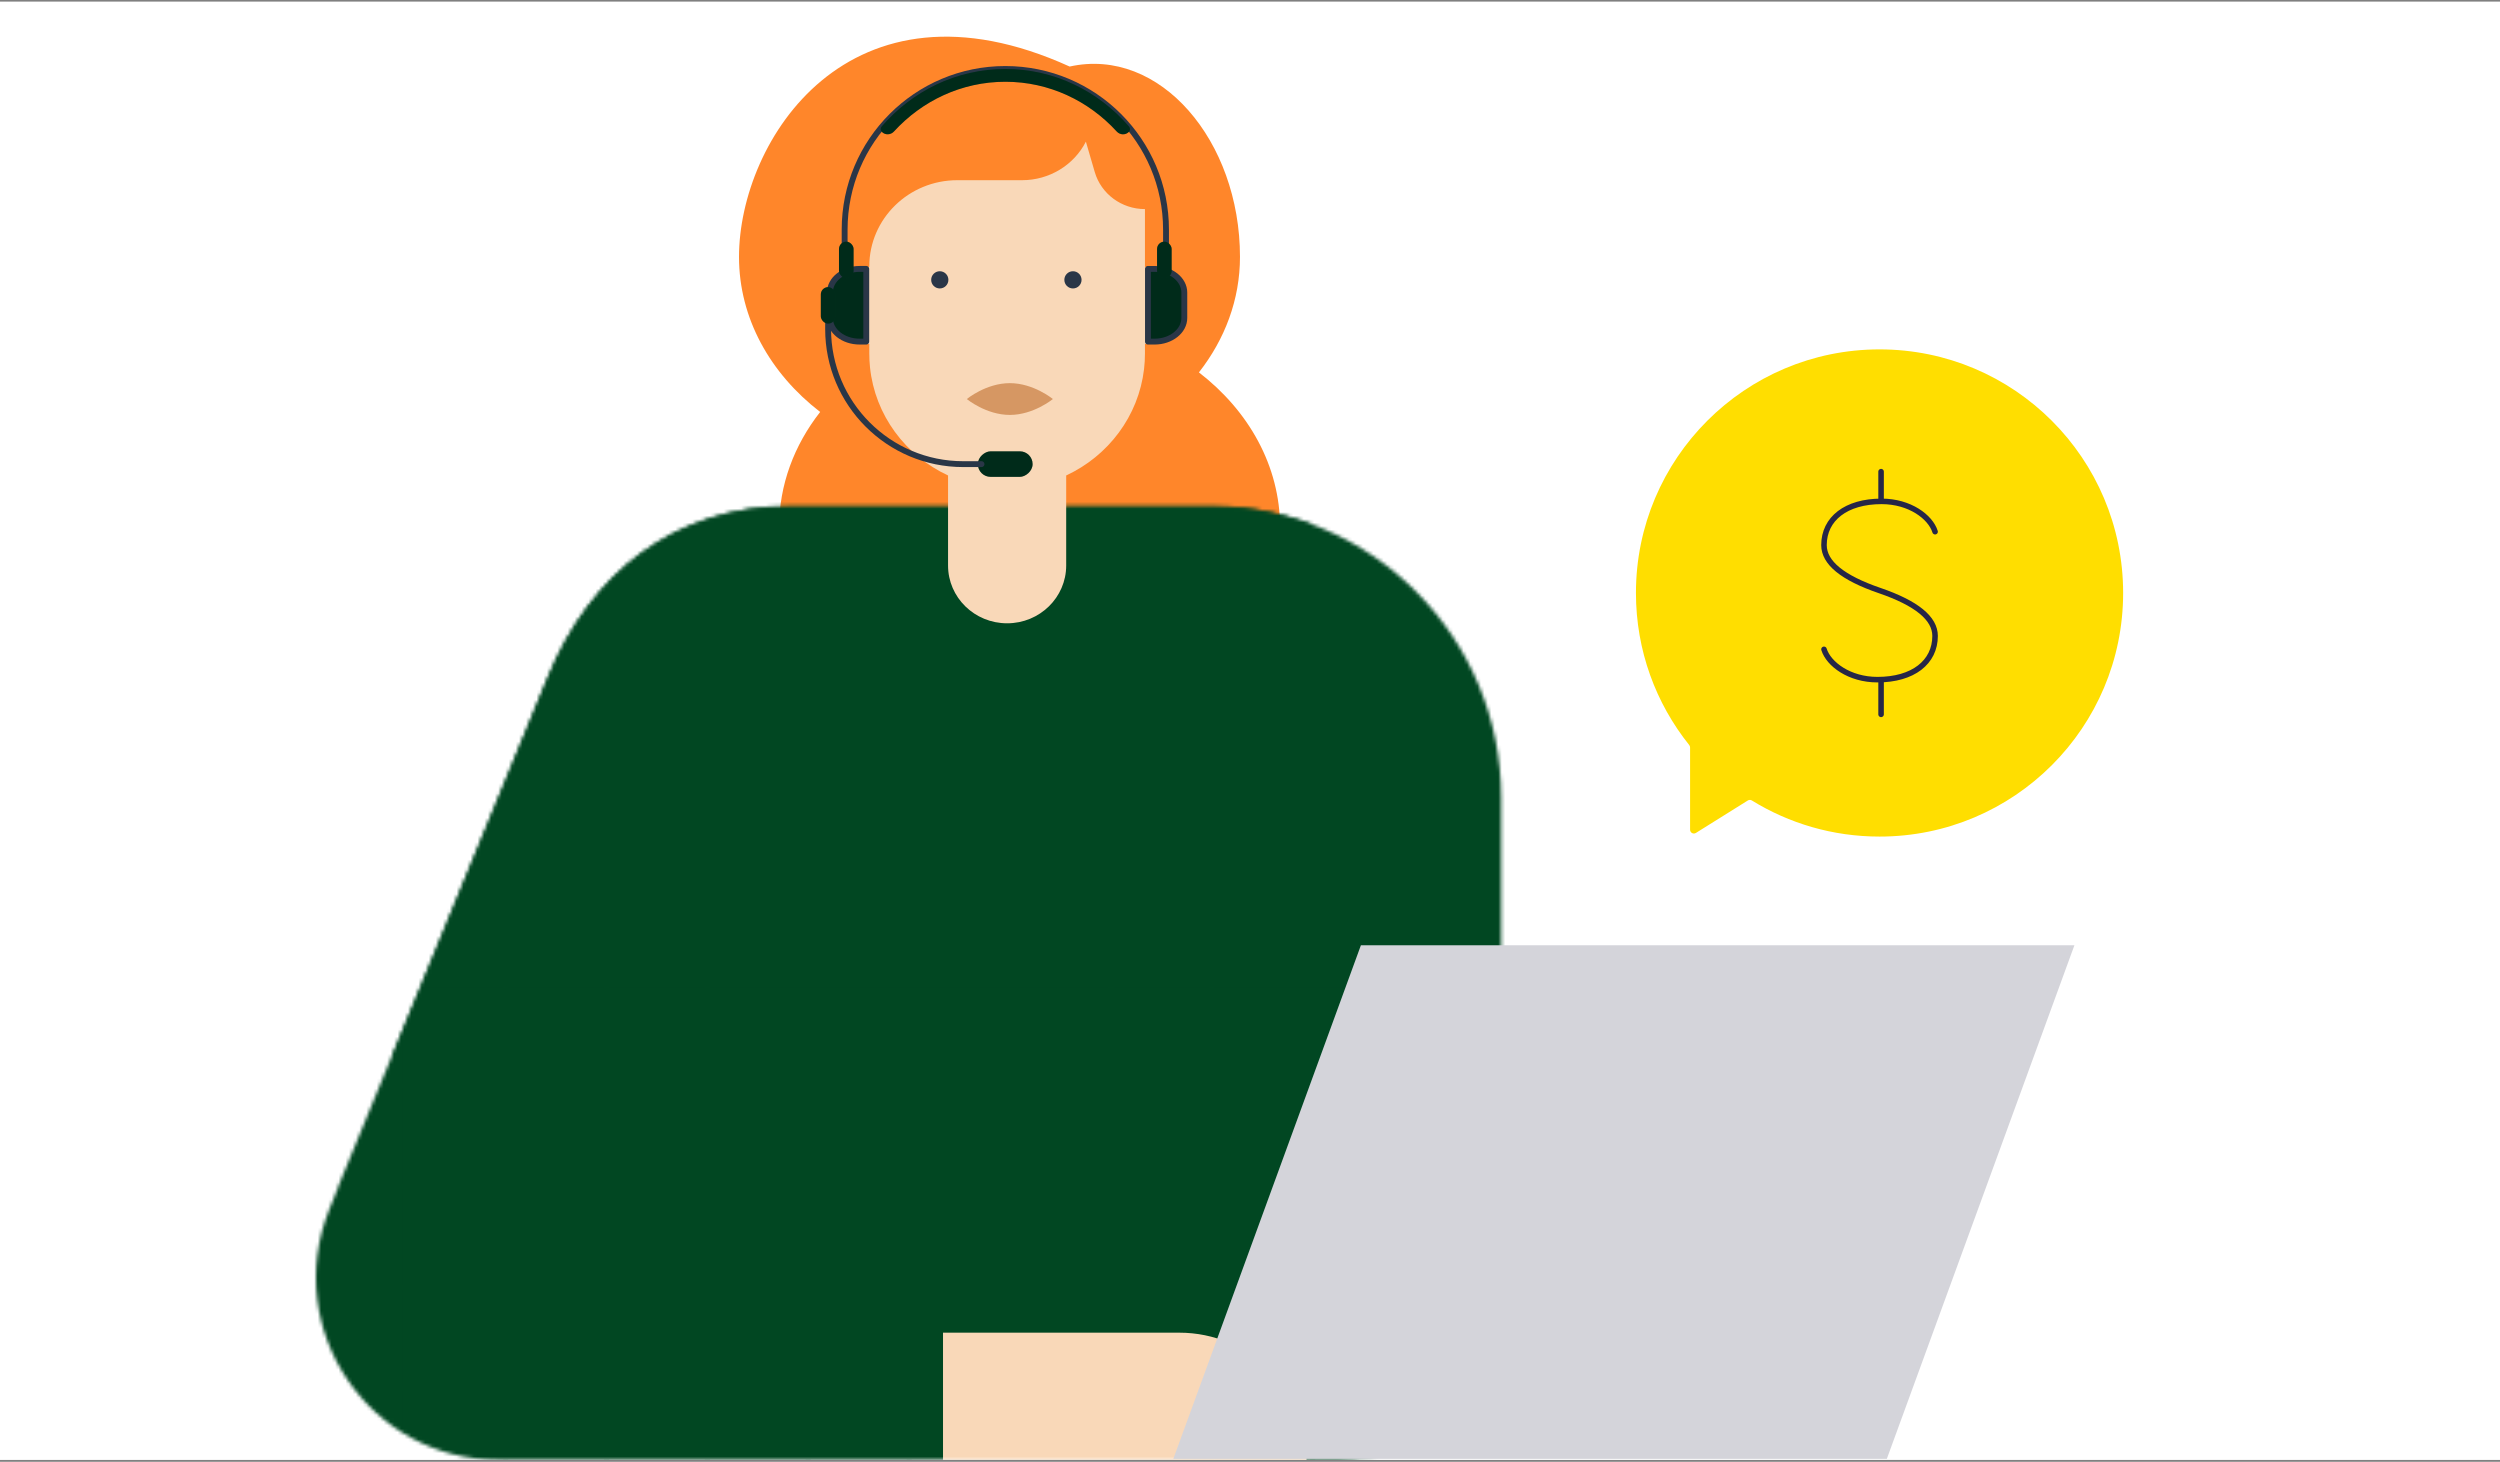 <?xml version="1.0" encoding="UTF-8"?>
<svg xmlns="http://www.w3.org/2000/svg" width="720" height="421" viewBox="0 0 720 421" fill="none">
  <rect x="0" y="0" width="720" height="421" fill="#808080" stroke="none"/>
  <g clip-path="url(#clip0_5082_32565)">
    <rect width="720" height="420" transform="translate(0 0.461)" fill="white"></rect>
    <path fill-rule="evenodd" clip-rule="evenodd" d="M236.206 118.648C221.839 107.571 212.834 91.666 212.834 73.993C212.834 40.526 244.576 -9.691 308.06 19.166C334.031 13.395 357.116 40.526 357.116 73.993C357.116 86.275 352.767 97.703 345.291 107.25C359.658 118.327 368.664 134.233 368.664 151.905C368.664 185.373 336.365 212.504 296.523 212.504C256.68 212.504 224.381 185.373 224.381 151.905C224.381 139.624 228.731 128.196 236.206 118.648Z" fill="#FF862A"></path>
    <mask id="mask0_5082_32565" style="mask-type:alpha" maskUnits="userSpaceOnUse" x="90" y="145" width="343" height="276">
      <mask id="path-2-inside-1_5082_32565" fill="white">
        <path fill-rule="evenodd" clip-rule="evenodd" d="M97.401 341.934H97.33L157.758 195.091C170.009 165.178 194.167 145.643 228.19 145.645L232.329 145.645H270.684H349.433L349.439 145.664C395.327 146.282 432.335 183.672 432.335 229.707V336.944L432.335 336.944V373.353C432.335 399.371 411.244 420.463 385.226 420.463L291.194 420.464C290.801 420.464 290.41 420.459 290.02 420.451H143.58C106.398 420.451 80.984 382.883 94.821 348.371L97.401 341.934Z"></path>
      </mask>
      <path fill-rule="evenodd" clip-rule="evenodd" d="M97.401 341.934H97.33L157.758 195.091C170.009 165.178 194.167 145.643 228.19 145.645L232.329 145.645H270.684H349.433L349.439 145.664C395.327 146.282 432.335 183.672 432.335 229.707V336.944L432.335 336.944V373.353C432.335 399.371 411.244 420.463 385.226 420.463L291.194 420.464C290.801 420.464 290.41 420.459 290.02 420.451H143.58C106.398 420.451 80.984 382.883 94.821 348.371L97.401 341.934Z" fill="#2A3647"></path>
      <path d="M97.33 341.934L94.901 340.935L93.408 344.561H97.33V341.934ZM97.401 341.934L99.839 342.912L101.284 339.308H97.401V341.934ZM157.758 195.091L160.187 196.09L160.189 196.086L157.758 195.091ZM228.19 145.645L228.19 148.272H228.19V145.645ZM232.329 145.645V143.018V145.645ZM349.433 145.645L351.928 144.825L351.335 143.018H349.433V145.645ZM349.439 145.664L346.944 146.484L347.529 148.265L349.404 148.29L349.439 145.664ZM432.335 336.944H429.708V339.623L432.387 339.57L432.335 336.944ZM432.335 336.944H434.962V334.264L432.283 334.318L432.335 336.944ZM385.226 420.463L385.226 423.089L385.226 420.463ZM291.194 420.464V423.09H291.194L291.194 420.464ZM290.02 420.451L290.078 417.825L290.049 417.824H290.02V420.451ZM94.821 348.371L92.383 347.393L94.821 348.371ZM97.33 344.561H97.401V339.308H97.33V344.561ZM155.329 194.091L94.901 340.935L99.759 342.934L160.187 196.09L155.329 194.091ZM228.191 143.018C192.941 143.016 167.918 163.353 155.327 194.095L160.189 196.086C172.1 167.003 195.393 148.27 228.19 148.272L228.191 143.018ZM232.329 143.018L228.19 143.018V148.272L232.329 148.272V143.018ZM270.684 143.018H232.329V148.272H270.684V143.018ZM349.433 143.018H270.684V148.272H349.433V143.018ZM351.934 144.843L351.928 144.825L346.938 146.465L346.944 146.484L351.934 144.843ZM434.961 229.707C434.961 182.234 396.797 143.675 349.475 143.037L349.404 148.29C393.856 148.889 429.708 185.111 429.708 229.707H434.961ZM434.961 336.944V229.707H429.708V336.944H434.961ZM432.283 334.318L432.282 334.318L432.387 339.57L432.388 339.57L432.283 334.318ZM434.962 373.353V336.944H429.709V373.353H434.962ZM385.226 423.089C412.694 423.089 434.962 400.822 434.962 373.353H429.709C429.709 397.92 409.793 417.836 385.226 417.836L385.226 423.089ZM291.194 423.09L385.226 423.089L385.226 417.836L291.194 417.837L291.194 423.09ZM289.962 423.077C290.372 423.086 290.782 423.09 291.194 423.09V417.837C290.821 417.837 290.449 417.833 290.078 417.825L289.962 423.077ZM143.58 423.077H290.02V417.824H143.58V423.077ZM92.383 347.393C77.855 383.631 104.539 423.077 143.58 423.077V417.824C108.257 417.824 84.114 382.134 97.259 349.348L92.383 347.393ZM94.963 340.957L92.383 347.393L97.259 349.348L99.839 342.912L94.963 340.957Z" fill="#F4F4F6" mask="url(#path-2-inside-1_5082_32565)"></path>
    </mask>
    <g mask="url(#mask0_5082_32565)">
      <rect x="88.281" y="110.055" width="347.149" height="347.149" fill="#014722" stroke="#014722" stroke-width="1.453"></rect>
      <path d="M116.602 109.329V457.93" stroke="#014722" stroke-width="1.453"></path>
      <path d="M232.805 109.329V457.93" stroke="#014722" stroke-width="1.453"></path>
      <path d="M87.555 312.682L436.156 312.682" stroke="#014722" stroke-width="1.453"></path>
      <path d="M290.906 109.329V457.93" stroke="#014722" stroke-width="1.453"></path>
      <path d="M87.555 254.582L436.156 254.582" stroke="#014722" stroke-width="1.453"></path>
      <path d="M378.055 109.329V457.93" stroke="#014722" stroke-width="1.453"></path>
      <path d="M87.555 167.429L436.156 167.429" stroke="#014722" stroke-width="1.453"></path>
      <path d="M261.855 109.329V457.93" stroke="#014722" stroke-width="1.453"></path>
      <path d="M87.555 283.628L436.156 283.628" stroke="#014722" stroke-width="1.453"></path>
      <path d="M349.008 109.329V457.93" stroke="#014722" stroke-width="1.453"></path>
      <path d="M87.555 196.476L436.156 196.476" stroke="#014722" stroke-width="1.453"></path>
      <path d="M319.953 109.329V457.93" stroke="#014722" stroke-width="1.453"></path>
      <path d="M87.555 225.535L436.156 225.535" stroke="#014722" stroke-width="1.453"></path>
      <path d="M407.105 109.329V457.93" stroke="#014722" stroke-width="1.453"></path>
      <path d="M203.754 109.329V457.93" stroke="#014722" stroke-width="1.453"></path>
      <path d="M87.555 341.734L436.156 341.734" stroke="#014722" stroke-width="1.453"></path>
      <path d="M145.656 109.329V457.93" stroke="#014722" stroke-width="1.453"></path>
      <path d="M87.555 399.822L436.156 399.822" stroke="#014722" stroke-width="1.453"></path>
      <path d="M174.703 109.329V457.93" stroke="#014722" stroke-width="1.453"></path>
      <path d="M87.555 370.775L436.156 370.775" stroke="#014722" stroke-width="1.453"></path>
      <path d="M271.589 420.452L376.277 420.452C376.277 400.215 359.873 383.811 339.636 383.811L271.589 383.811L271.589 420.452Z" fill="#F9D8B8"></path>
    </g>
    <path d="M329.746 60.218V76.863C336.009 76.863 341.087 81.832 341.087 87.96C341.087 94.089 336.009 99.057 329.746 99.057V101.832C329.746 101.832 329.746 101.832 329.746 101.832C329.746 103.34 329.658 104.828 329.487 106.292C327.901 119.862 319.169 131.307 307.063 136.934V162.865C307.063 172.058 299.447 179.511 290.051 179.511C280.656 179.511 273.039 172.058 273.039 162.865V136.934C260.789 131.24 251.992 119.587 250.562 105.803C250.426 104.497 250.357 103.173 250.357 101.832C250.357 101.832 250.357 101.832 250.357 101.832L250.357 99.057C244.093 99.057 239.016 94.089 239.016 87.96C239.016 81.832 244.093 76.863 250.357 76.863V76.709C250.357 63.005 261.711 51.895 275.717 51.895H294.383C302.154 51.895 309.259 47.599 312.734 40.798L315.289 49.548C317.133 55.864 323.033 60.218 329.746 60.218Z" fill="#F9D8B8"></path>
    <circle cx="270.659" cy="80.595" r="2.479" fill="#2A3647"></circle>
    <circle cx="309.01" cy="80.595" r="2.479" fill="#2A3647"></circle>
    <path d="M303.229 114.923C303.229 114.923 297.679 119.5 290.833 119.5C283.987 119.5 278.438 114.923 278.438 114.923C278.438 114.923 283.987 110.346 290.833 110.346C297.679 110.346 303.229 114.923 303.229 114.923Z" fill="#D69763"></path>
    <rect x="281.617" y="137.34" width="7.363" height="15.777" rx="3.681" transform="rotate(-90 281.617 137.34)" fill="#003621"></rect>
    <rect x="281.617" y="137.34" width="7.363" height="15.777" rx="3.681" transform="rotate(-90 281.617 137.34)" fill="black" fill-opacity="0.2"></rect>
    <path d="M282.672 133.673L277.412 133.673C255.919 133.673 238.496 116.249 238.496 94.756V94.756L238.496 89.23" stroke="#2A3647" stroke-width="1.692" stroke-linecap="round" stroke-linejoin="round"></path>
    <path d="M335.813 82.975V66.146C335.813 40.586 315.093 19.866 289.534 19.866V19.866C263.974 19.866 243.254 40.586 243.254 66.146V82.975" stroke="#2A3647" stroke-width="1.692" stroke-linecap="round" stroke-linejoin="round"></path>
    <path fill-rule="evenodd" clip-rule="evenodd" d="M332.524 98.383H330.613V77.446H332.524C337.251 77.446 341.082 80.492 341.082 84.249V91.581C341.082 95.338 337.251 98.383 332.524 98.383Z" fill="#003621"></path>
    <path fill-rule="evenodd" clip-rule="evenodd" d="M332.524 98.383H330.613V77.446H332.524C337.251 77.446 341.082 80.492 341.082 84.249V91.581C341.082 95.338 337.251 98.383 332.524 98.383Z" fill="black" fill-opacity="0.2"></path>
    <path fill-rule="evenodd" clip-rule="evenodd" d="M332.524 98.383H330.613V77.446H332.524C337.251 77.446 341.082 80.492 341.082 84.249V91.581C341.082 95.338 337.251 98.383 332.524 98.383Z" stroke="#2A3647" stroke-width="1.692" stroke-linecap="round" stroke-linejoin="round"></path>
    <path fill-rule="evenodd" clip-rule="evenodd" d="M247.569 77.444L249.48 77.444L249.48 98.382L247.569 98.382C242.843 98.382 239.012 95.336 239.012 91.579L239.012 84.247C239.012 80.49 242.843 77.444 247.569 77.444Z" fill="#003621"></path>
    <path fill-rule="evenodd" clip-rule="evenodd" d="M247.569 77.444L249.48 77.444L249.48 98.382L247.569 98.382C242.843 98.382 239.012 95.336 239.012 91.579L239.012 84.247C239.012 80.49 242.843 77.444 247.569 77.444Z" fill="black" fill-opacity="0.2"></path>
    <path fill-rule="evenodd" clip-rule="evenodd" d="M247.569 77.444L249.48 77.444L249.48 98.382L247.569 98.382C242.843 98.382 239.012 95.336 239.012 91.579L239.012 84.247C239.012 80.49 242.843 77.444 247.569 77.444Z" stroke="#2A3647" stroke-width="1.692" stroke-linecap="round" stroke-linejoin="round"></path>
    <rect x="236.395" y="82.684" width="4.207" height="10.518" rx="2.104" fill="#003621"></rect>
    <rect x="236.395" y="82.684" width="4.207" height="10.518" rx="2.104" fill="black" fill-opacity="0.2"></rect>
    <rect x="241.629" y="69.593" width="4.207" height="10.518" rx="2.104" fill="#003621"></rect>
    <rect x="241.629" y="69.593" width="4.207" height="10.518" rx="2.104" fill="black" fill-opacity="0.2"></rect>
    <rect x="333.23" y="69.593" width="4.207" height="10.518" rx="2.104" fill="#003621"></rect>
    <rect x="333.23" y="69.593" width="4.207" height="10.518" rx="2.104" fill="black" fill-opacity="0.2"></rect>
    <path d="M253.953 37.963C253.552 37.542 253.528 36.887 253.907 36.446C262.673 26.268 275.393 19.866 289.538 19.866C303.687 19.866 316.402 26.272 325.168 36.457C325.547 36.898 325.522 37.553 325.12 37.974C324.166 38.971 322.558 38.903 321.627 37.885C313.551 29.052 302.16 23.548 289.538 23.548C276.918 23.548 265.53 29.049 257.454 37.879C256.52 38.899 254.907 38.965 253.953 37.963Z" fill="#003621"></path>
    <path d="M253.953 37.963C253.552 37.542 253.528 36.887 253.907 36.446C262.673 26.268 275.393 19.866 289.538 19.866C303.687 19.866 316.402 26.272 325.168 36.457C325.547 36.898 325.522 37.553 325.12 37.974C324.166 38.971 322.558 38.903 321.627 37.885C313.551 29.052 302.16 23.548 289.538 23.548C276.918 23.548 265.53 29.049 257.454 37.879C256.52 38.899 254.907 38.965 253.953 37.963Z" fill="black" fill-opacity="0.2"></path>
    <path d="M391.941 272.231H597.434L543.403 420.16H337.91L391.941 272.231Z" fill="#D4D4DA"></path>
    <path d="M541.308 100.623C502.562 100.623 471.152 132.033 471.152 170.779C471.152 187.346 476.895 202.573 486.499 214.576C486.656 214.772 486.742 215.015 486.742 215.266L486.742 238.956C486.742 239.817 487.689 240.342 488.42 239.886L503.373 230.54C503.73 230.317 504.182 230.318 504.54 230.539C515.232 237.131 527.826 240.934 541.308 240.934C580.054 240.934 611.463 209.524 611.463 170.779C611.463 132.033 580.054 100.623 541.308 100.623Z" fill="#FFDE00"></path>
    <path fill-rule="evenodd" clip-rule="evenodd" d="M541.312 226.911C572.309 226.911 597.437 201.783 597.437 170.786C597.437 139.789 572.309 114.661 541.312 114.661C510.315 114.661 485.188 139.789 485.188 170.786C485.188 201.783 510.315 226.911 541.312 226.911Z" fill="#FFDE00"></path>
    <path d="M557.304 153.128C555.977 148.87 550.007 144.394 541.902 144.394C531.674 144.394 525.309 149.394 525.309 156.99C525.309 162.054 530.641 166.413 541.306 170.068C551.972 173.723 557.304 178.082 557.304 183.146C557.304 190.742 550.938 195.742 540.711 195.742C532.606 195.742 526.636 191.265 525.309 187.008M541.751 135.833V144.16M541.751 195.724V205.738" stroke="#262647" stroke-width="1.595" stroke-linecap="round" stroke-linejoin="round"></path>
  </g>
  <defs>
    <clipPath id="clip0_5082_32565">
      <rect width="720" height="420" fill="white" transform="translate(0 0.461)"></rect>
    </clipPath>
  </defs>
</svg>
